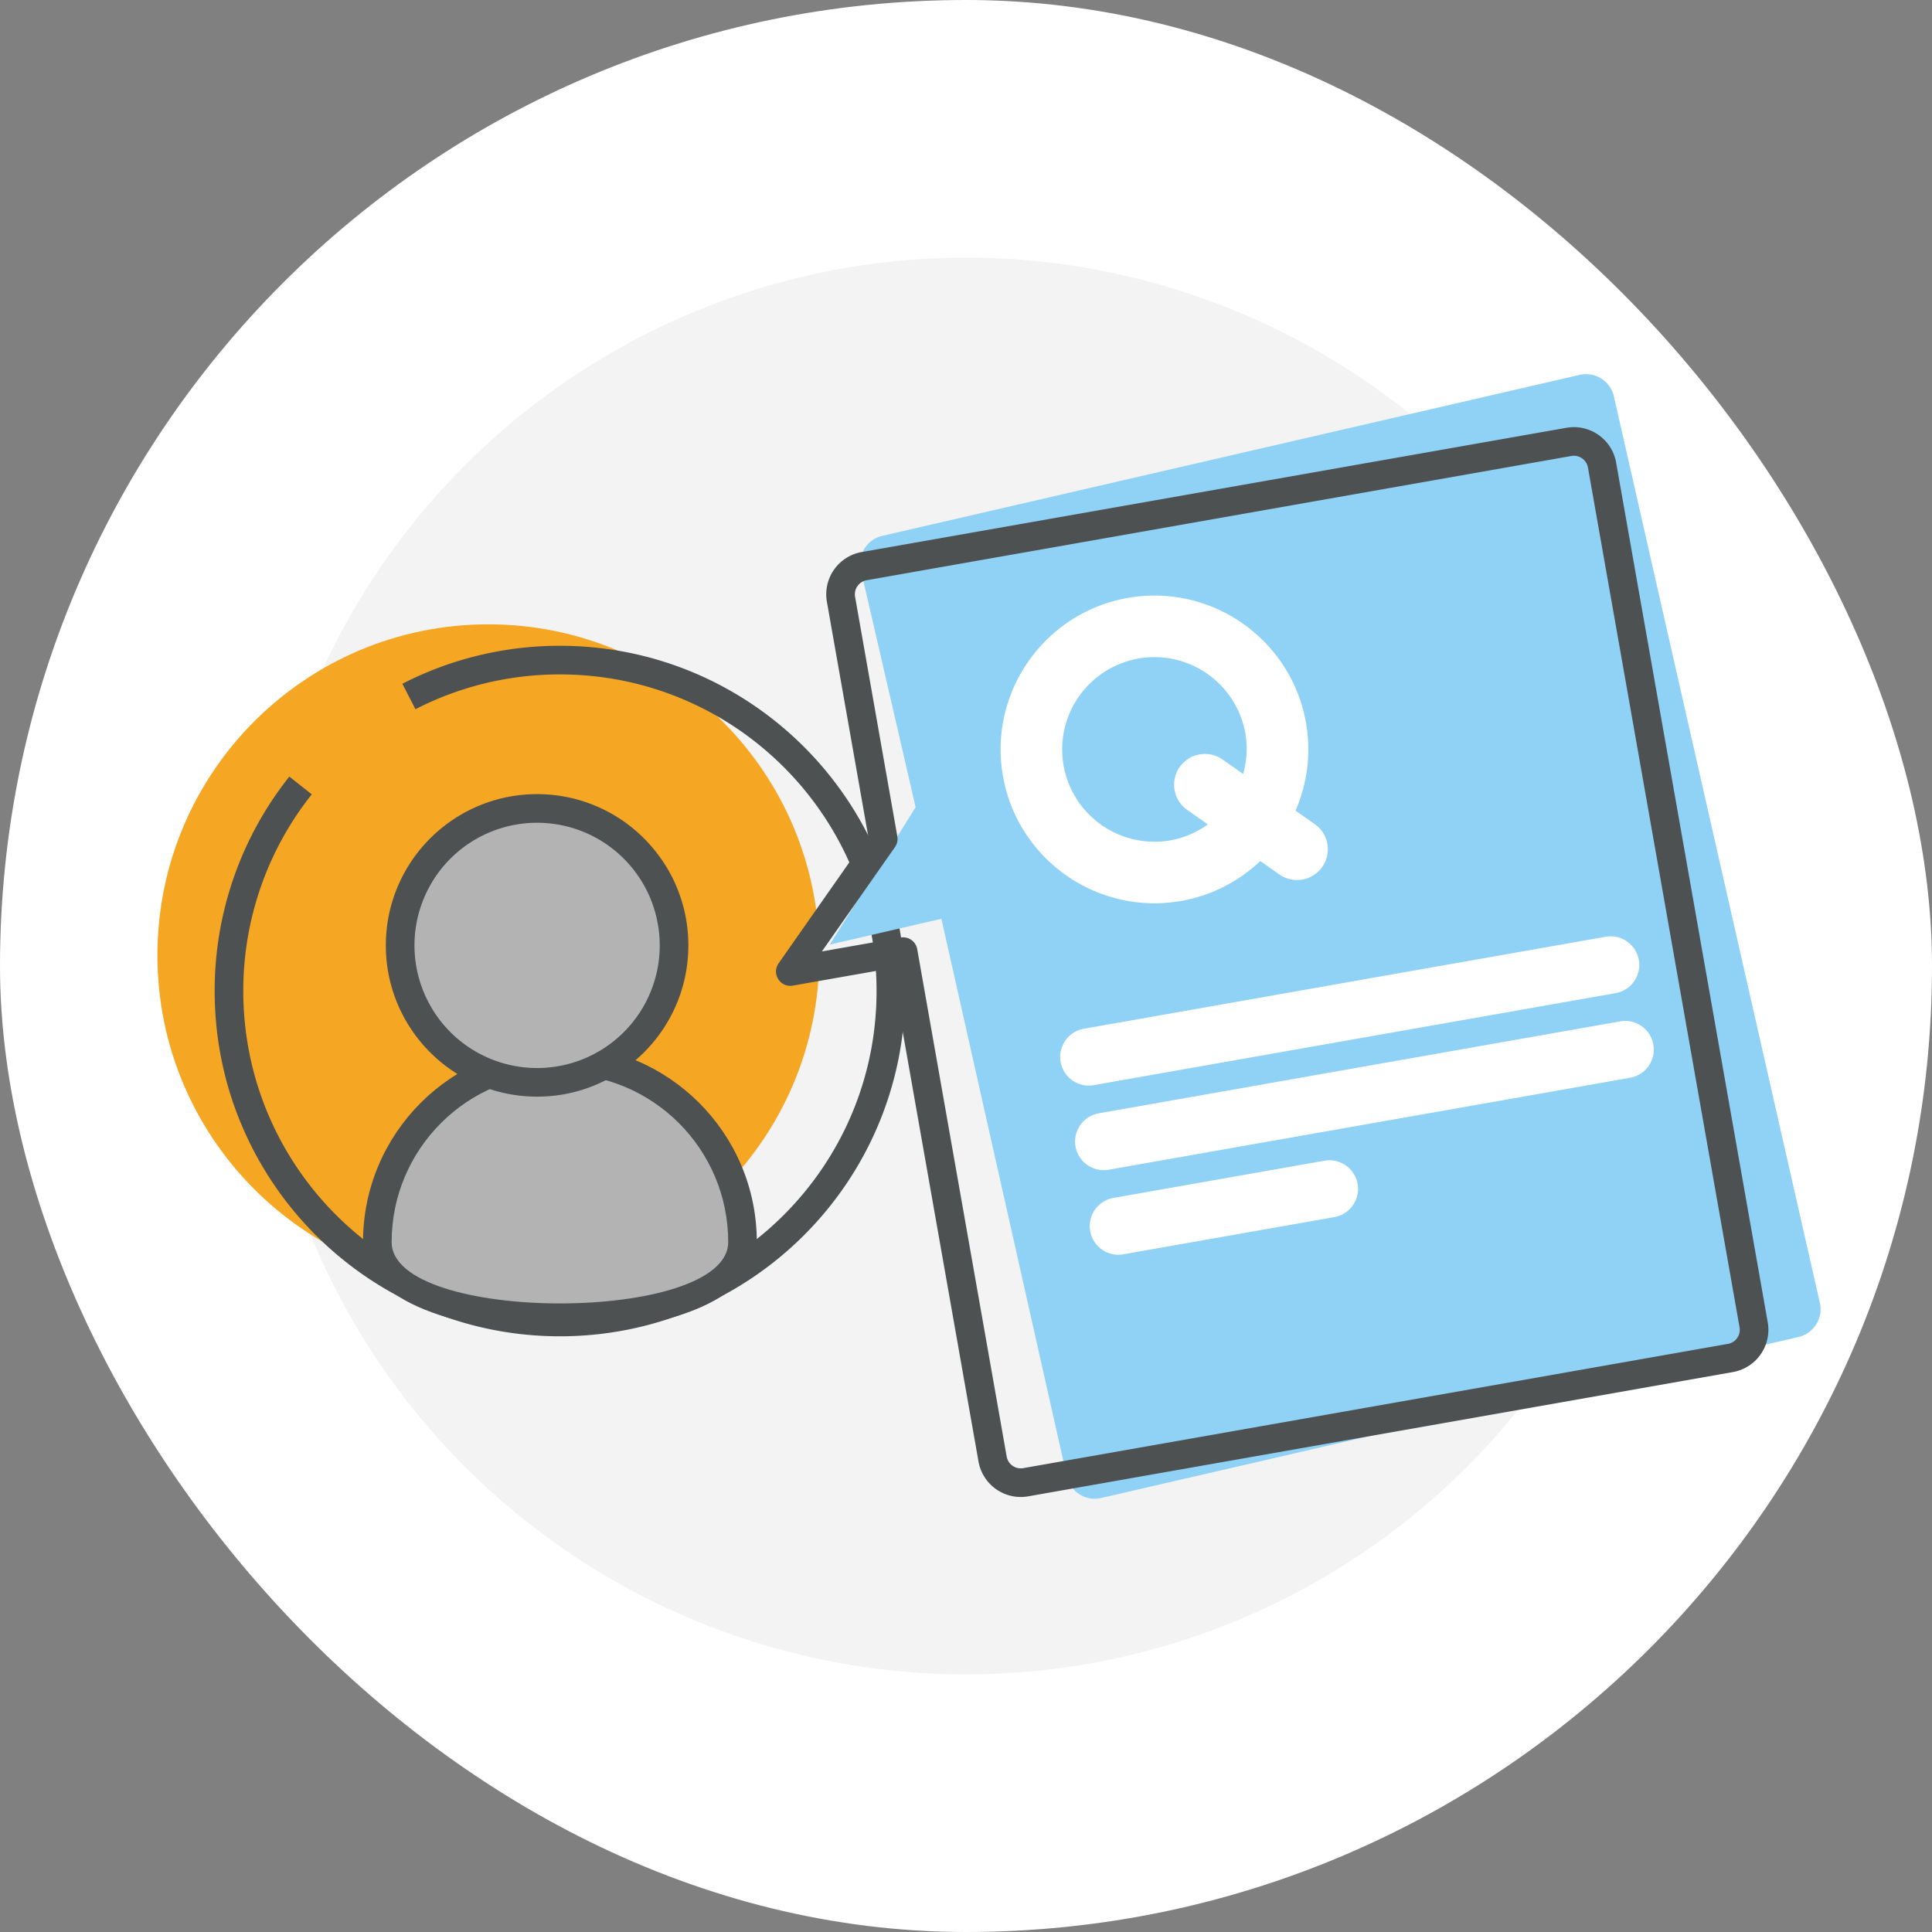 <svg xmlns="http://www.w3.org/2000/svg" width="135" height="135" viewBox="0 0 135 135"><rect x="0" y="0" width="135" height="135" fill="#808080" stroke="none"/><g fill="none" fill-rule="evenodd"><rect width="135" height="135" fill="#FFF" rx="67.5"/><g transform="translate(11 18)"><circle cx="56.5" cy="49.5" r="49.5" fill="#F3F3F3"/><path fill="#F5A623" d="M23.125 71.875C10.354 71.875 0 61.521 0 48.75s10.354-23.125 23.125-23.125S46.25 35.979 46.25 48.75 35.896 71.875 23.125 71.875z"/><path fill="#4D5152" fill-rule="nonzero" d="M18.03 31.557l-.914-1.779a24.024 24.024 0 0 1 11.009-2.653c13.324 0 24.125 10.801 24.125 24.125S41.449 75.375 28.125 75.375 4 64.574 4 51.25a24.023 24.023 0 0 1 5.218-14.986l1.567 1.243A22.023 22.023 0 0 0 6 51.25c0 12.219 9.906 22.125 22.125 22.125S50.25 63.469 50.25 51.25s-9.906-22.125-22.125-22.125c-3.56 0-6.999.841-10.095 2.432z"/><path fill="#B3B3B3" d="M40.884 68.793c0 7.047-25.518 7.047-25.518 0s5.713-12.759 12.759-12.759 12.759 5.712 12.759 12.759"/><path fill="#4D5152" fill-rule="nonzero" d="M39.884 68.793c0-6.494-5.265-11.759-11.759-11.759-6.494 0-11.759 5.265-11.759 11.759 0 5.714 23.518 5.714 23.518 0zm2 0c0 8.38-27.518 8.38-27.518 0 0-7.599 6.16-13.759 13.759-13.759s13.759 6.16 13.759 13.759z"/><path fill="#B3B3B3" d="M36.099 48.06c0 5.285-4.284 9.569-9.568 9.569-5.286 0-9.57-4.284-9.57-9.569 0-5.285 4.284-9.569 9.57-9.569 5.284 0 9.568 4.284 9.568 9.57"/><path fill="#4D5152" fill-rule="nonzero" d="M35.099 48.06a8.568 8.568 0 0 0-8.568-8.569 8.569 8.569 0 1 0 0 17.138A8.568 8.568 0 0 0 35.1 48.06zm2 0c0 5.837-4.732 10.569-10.568 10.569-5.838 0-10.57-4.731-10.57-10.569 0-5.837 4.732-10.569 10.57-10.569 5.836 0 10.568 4.732 10.568 10.57z"/><path fill="#90D2F5" d="M50.655 19.443a2 2 0 0 0-1.5 2.399l3.825 16.564-5.995 9.595 7.795-1.8 8.767 38.973a2 2 0 0 0 2.399 1.5l48.718-11.248a2 2 0 0 0 1.499-2.399L101.772 9.694a2 2 0 0 0-2.399-1.498L50.655 19.443z"/><path fill="#4D5152" fill-rule="nonzero" d="M49.66 40.384L46.78 24.05a3 3 0 0 1 2.433-3.476l49.24-8.682a3 3 0 0 1 3.476 2.434l10.593 60.073a3 3 0 0 1-2.434 3.475l-49.24 8.683a3 3 0 0 1-3.475-2.434l-6.078-34.468L44.4 50.87c-.877.155-1.504-.828-.993-1.558l6.252-8.928zm-3.229 8.098l5.501-.97a1 1 0 0 1 1.159.81l6.251 35.454a1 1 0 0 0 1.159.811l49.24-8.682a1 1 0 0 0 .811-1.159L99.96 14.673a1 1 0 0 0-1.159-.811l-49.24 8.682a1 1 0 0 0-.811 1.159l2.952 16.741a1 1 0 0 1-.166.748l-5.105 7.29z"/><path fill="#FFF" fill-rule="nonzero" d="M65.428 57.825a2 2 0 1 1-.694-3.94l36.438-6.424a2 2 0 1 1 .694 3.939l-36.438 6.425zm1.042 5.909a2 2 0 1 1-.694-3.94l36.437-6.425a2 2 0 1 1 .695 3.94L66.47 63.734zm1.042 5.908a2 2 0 1 1-.695-3.939l14.73-2.597a2 2 0 1 1 .694 3.94l-14.729 2.596z"/><path fill="#FFF" d="M70.79 40.719a6.457 6.457 0 0 1-7.473-5.232 6.457 6.457 0 0 1 5.232-7.472 6.457 6.457 0 0 1 7.472 5.232 6.374 6.374 0 0 1-.156 2.833l-1.44-1.008a2.149 2.149 0 1 0-2.466 3.522l1.44 1.009a6.382 6.382 0 0 1-2.61 1.116zm8.735-2.075a10.687 10.687 0 0 0 .73-6.144c-1.028-5.838-6.615-9.75-12.452-8.72-5.838 1.03-9.75 6.616-8.72 12.454 1.029 5.838 6.615 9.749 12.453 8.72a10.684 10.684 0 0 0 5.523-2.789l1.34.939c.487.34 1.065.452 1.606.356a2.149 2.149 0 0 0 .86-3.878l-1.34-.938z"/></g></g></svg>